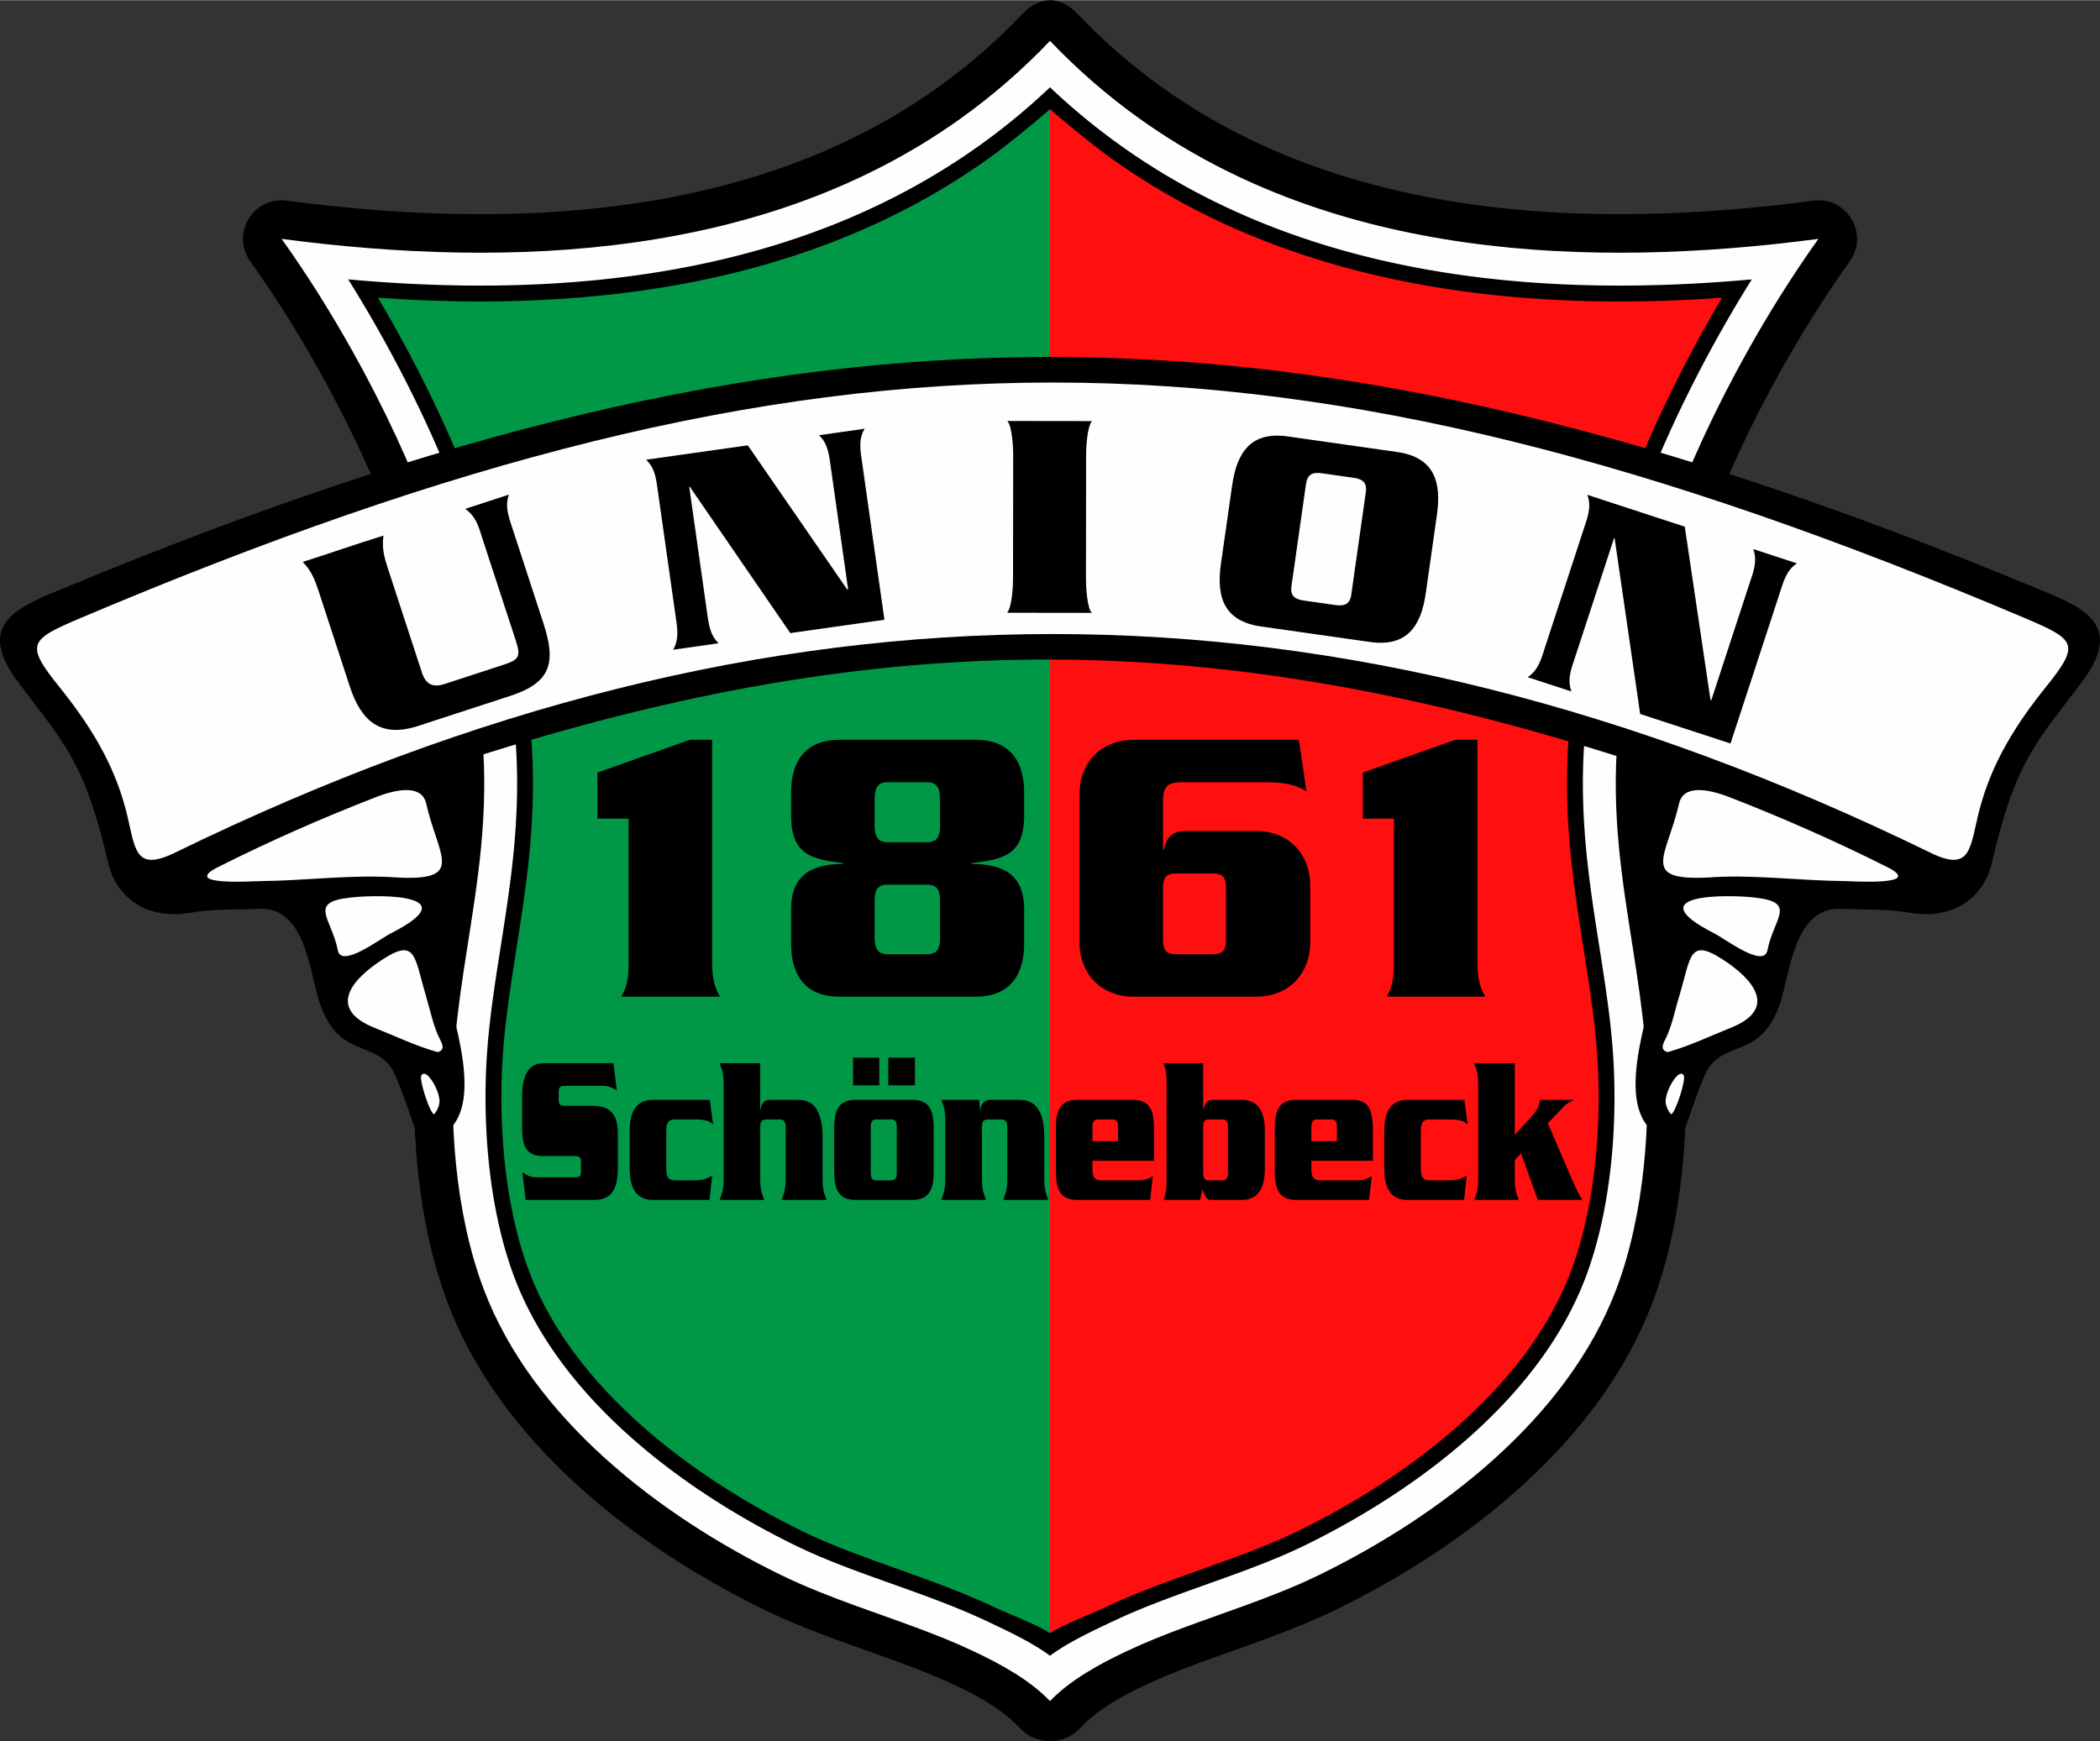 <?xml version="1.0" encoding="utf-8"?>
<svg xmlns="http://www.w3.org/2000/svg" width="1500" height="1244" viewBox="0 0 1981.39 1642.84" shape-rendering="geometricPrecision" text-rendering="geometricPrecision" image-rendering="optimizeQuality" fill-rule="evenodd" clip-rule="evenodd"><rect x="0" y="0" width="1981.39" height="1642.84" fill="#333333" stroke="none"/><path d="M1710.94 189.16c-207.27 27.37-438.45 18.9-614.61-106.98-28.73-20.53-55.41-43.8-79.76-69.38-16.32-17.16-35.59-16.97-51.73 0-24.35 25.58-51.03 48.85-79.76 69.38-176.16 125.88-407.35 134.35-614.61 106.98-31.58-4.16-52.87 31.25-34.38 57.18 23.58 33.06 45.16 67.57 64.97 103.01 28.5 50.97 53.39 104.16 73.39 159.04 22.16 60.79 38.76 124.87 44.34 189.47 2.83 32.76 2.01 65.58-1.13 98.29-3.03 31.61-8.13 63-13.05 94.36-4.49 28.61-8.79 57.26-11.35 86.12-7.18 81.1.19 176.07 29.07 252.54 49.68 131.48 175.48 229.48 298.28 289.5 24.37 11.91 49.68 21.66 75.15 30.95 36.05 13.14 73.01 25.1 107.71 41.56 21.19 10.05 43.44 22.82 59.56 40.11 14.35 15.4 41 15.4 55.35 0 16.12-17.29 38.37-30.06 59.56-40.11 34.7-16.46 71.66-28.42 107.71-41.56 25.46-9.29 50.78-19.04 75.15-30.95 122.8-60.02 248.6-158.02 298.27-289.5 28.89-76.47 36.26-171.44 29.07-252.54-2.55-28.86-6.85-57.51-11.34-86.12-4.92-31.36-10.02-62.75-13.05-94.36-3.14-32.71-3.96-65.53-1.13-98.29 5.58-64.6 22.18-128.68 44.34-189.47 20-54.88 44.89-108.07 73.39-159.04 19.8-35.44 41.39-69.95 64.97-103.01 18.48-25.93-2.8-61.34-34.38-57.18z"/><path d="M1715.7 225.22c-24.35 34.14-46.72 69.92-67.1 106.38-29.41 52.6-55.18 107.7-75.81 164.33-23.23 63.72-40.56 131.11-46.41 198.8-3.03 35.07-2.2 69.88 1.16 104.89 3.11 32.37 8.29 64.42 13.33 96.52 4.36 27.81 8.55 55.65 11.05 83.7 6.68 75.44-.09 165.59-26.87 236.47-46.21 122.32-166.38 214.04-280.22 269.68-23.17 11.32-47.43 20.63-71.65 29.46-37.03 13.5-75.19 25.97-110.82 42.86-24.98 11.84-52.26 26.6-71.66 46.76-19.39-20.16-46.68-34.92-71.65-46.76-35.63-16.89-73.8-29.36-110.83-42.86-24.21-8.83-48.47-18.14-71.64-29.46-113.84-55.64-234.01-147.36-280.22-269.68-26.78-70.88-33.55-161.03-26.87-236.47 2.49-28.05 6.69-55.89 11.05-83.7 5.04-32.1 10.22-64.15 13.33-96.52 3.36-35.01 4.18-69.82 1.16-104.89-5.85-67.69-23.19-135.08-46.41-198.8-20.63-56.63-46.4-111.73-75.81-164.33-20.38-36.46-42.76-72.24-67.11-106.38 217.7 28.74 456.52 18.03 640.53-113.45 30.45-21.76 58.67-46.34 84.47-73.39 25.8 27.05 54.03 51.63 84.48 73.39 184 131.48 422.83 142.19 640.52 113.45z" fill="#fefefe"/><path d="M1652.87 263.45c-10.9 17.41-21.34 35.1-31.35 53.01-30.26 54.12-56.65 110.58-77.88 168.85-24.21 66.43-42.08 136.19-48.17 206.75-3.18 36.85-2.34 73.74 1.19 110.52 3.16 32.98 8.42 65.67 13.56 98.37 4.25 27.11 8.36 54.28 10.79 81.63 6.27 70.76.24 155.99-24.99 222.76-43.18 114.3-158.4 200.76-264.82 252.78-22.22 10.86-45.43 19.71-68.65 28.18-38.15 13.92-76.72 26.55-113.49 43.98-18.77 8.9-41.48 19.52-58.36 32.05-16.87-12.53-39.58-23.15-58.36-32.05-36.76-17.43-75.33-30.06-113.49-43.98-23.21-8.47-46.43-17.32-68.64-28.18-106.42-52.02-221.64-138.48-264.83-252.78-25.22-66.77-31.25-152-24.98-222.76 2.42-27.35 6.54-54.52 10.79-81.63 5.13-32.7 10.39-65.39 13.56-98.37 3.53-36.78 4.37-73.67 1.18-110.52-6.09-70.56-23.95-140.32-48.16-206.75-21.23-58.27-47.62-114.73-77.88-168.85-10.01-17.91-20.46-35.6-31.35-53.01 206.26 18.72 423.29-3.22 595.72-126.44a621.741 621.741 0 0066.44-54.83 622.846 622.846 0 0066.45 54.83c172.43 123.22 389.46 145.16 595.72 126.44z"/><path d="M356.62 280.76c5.57 9.39 11.02 18.86 16.35 28.39 30.65 54.84 57.36 111.98 78.87 171.03 24.69 67.74 42.81 138.63 49.02 210.59 3.25 37.71 2.41 75.6-1.2 113.25-3.19 33.26-8.5 66.26-13.67 99.25-4.2 26.78-8.28 53.62-10.67 80.63-6.09 68.7-.42 151.31 24.07 216.15 41.73 110.44 154.61 194.37 257.39 244.61 21.76 10.64 44.47 19.28 67.21 27.57 38.59 14.08 77.59 26.89 114.77 44.51 14.64 6.95 37.82 15.35 51.94 24.28V102.82c-15.97 13.93-41.01 34.43-57.73 46.38-167.51 119.7-375.72 145.84-576.35 131.56z" fill="#009846"/><path d="M1624.79 280.76a1287.72 1287.72 0 00-16.35 28.39c-30.66 54.84-57.36 111.98-78.88 171.03-24.68 67.74-42.8 138.63-49.01 210.59-3.26 37.71-2.42 75.6 1.2 113.25 3.19 33.26 8.49 66.26 13.67 99.25 4.2 26.78 8.27 53.62 10.67 80.63 6.09 68.7.42 151.31-24.08 216.15-41.72 110.44-154.61 194.37-257.38 244.61-21.77 10.64-44.47 19.28-67.21 27.57-38.59 14.08-77.59 26.89-114.77 44.51-14.64 6.95-37.82 15.35-51.95 24.28V102.82c15.98 13.93 41.02 34.43 57.74 46.38 167.51 119.7 375.72 145.84 576.35 131.56z" fill="#ff0f0f"/><path d="M1915.05 552.32c44.89 18.53 92.47 33.44 49.48 90.75-42.22 56.36-62.66 73.56-85.02 170.42-7.83 34.2-37.45 54.84-78.14 47.57-20.63-3.62-43.17-2.67-64.19-3.62-41.46-1.91-47.19 51.77-55.6 82.34-17.57 63.81-57.12 38.02-73.17 74.7-7.46 17.2-12.8 34.58-19.11 52.16-5.73 16.43-17.76 10.13-28.65 1.72-39.94-30.57.38-123.61 5.73-165.84 2.09-17 4.01-24.83-12.42-37.45-15.29-11.65-25.22-17.57-12.8-54.26 4.58-13.94 9.17-28.27 13.37-50.43 4.59-24.08.19-37.64-15.09-42.61-392.04-126.28-703.08-127.81-1095.31-2.29-15.29 4.97-21.98 20.82-17.2 44.9 4.21 22.16 8.6 36.49 13.38 50.43 12.41 36.69 2.48 42.61-13 54.26-16.24 12.62-14.32 20.45-12.22 37.45 5.35 42.23 45.66 135.27 5.73 165.84-11.08 8.41-22.93 14.71-28.66-1.72-6.3-17.58-11.66-34.96-19.3-52.16-15.86-36.68-55.4-10.89-73.17-74.7-8.41-30.57-13.95-84.25-55.41-82.34-21.2.95-43.56 0-64.19 3.62-40.69 7.27-70.31-13.37-78.14-47.57-22.55-96.86-42.99-114.06-85.21-170.42-42.8-57.31 4.78-72.22 49.67-90.75 694.87-287.54 1153.78-287.54 1848.64 0z"/><path d="M1821.02 804.33c39.55 19.49 37.45-4.97 46.62-40.31 11.84-45.29 34.96-81.4 63.05-116.36 32.67-40.5 27.32-44.32-20.64-64.76-699.44-296.14-1134.28-296.14-1833.73 0-47.96 20.44-53.3 24.26-20.63 64.76 28.08 34.96 51.2 71.07 63.04 116.36 9.17 35.34 6.88 59.8 46.62 40.31 563.8-274.93 1091.87-274.93 1655.67 0zm-1411.5 247.03c-4.02-1.15-14.14-32.48-12.04-36.49 4.59-8.79 19.11 16.43 17 26.37-.57 3.62-2.48 7.44-4.96 10.12zm3.44-58.66c-20.45-5.73-39.36-14.89-59.04-22.73-41.07-16.24-27.13-40.88 1.72-61.14 37.45-26.17 34.58-8.03 46.43 31.34 3.82 12.99 6.87 28.65 13.18 40.69 2.29 4.58 4.78 9.74-2.29 11.84z" fill="#fefefe"/><path d="M367.48 827.44c-40.69-1.91-80.24 3.44-120.74 3.82-6.49 0-77.19 4.97-41.08-13.17 48.15-24.27 98.97-46.63 149.22-66.11 20.63-8.02 43.17-11.46 47.19 5.92 11.65 51.77 39.54 74.89-34.59 69.54zm1209.19 223.92c4.2-1.15 14.13-32.48 12.03-36.49-4.39-8.79-18.92 16.43-17 26.37.76 3.62 2.48 7.44 4.97 10.12zm-3.25-58.66c20.44-5.73 39.35-14.89 59.03-22.73 41.08-16.24 26.94-40.88-1.72-61.14-37.63-26.17-34.58-8.03-46.42 31.34-4.02 12.99-6.88 28.65-13.18 40.69-2.3 4.58-4.78 9.74 2.29 11.84zm45.47-165.26c40.5-1.91 80.24 3.44 120.74 3.82 6.31 0 77.19 4.97 41.08-13.17-48.33-24.27-98.97-46.63-149.21-66.11-20.64-8.02-43.18-11.46-47.19 5.92-11.85 51.77-39.74 74.89 34.58 69.54zm-1.92 52.93c10.13 4.96 47.2 33.62 50.64 16.24 6.11-30.95 28.84-45.48-12.81-49.87-27.7-3.05-109.47-3.05-37.83 33.63zm-1247.77 0c-10.12 4.96-47.19 33.62-50.44 16.24-6.11-30.95-28.84-45.48 12.62-49.87 27.89-3.05 109.66-3.05 37.82 33.63z" fill="#fefefe"/><path d="M419.65 645.25l53.07-17.34c16.03-5.24 19.38-6.9 13.97-23.53l-31.27-95.6c-3.77-11.78-5.93-21.24-16.46-28.76l41.22-13.46c-4.22 11.28.13 22.11 3.67 32.91l28.78 88.17c12.02 36.69 7.95 56.06-30.65 68.7l-87.33 28.49c-35.42 11.58-53.86-4.15-64.71-37.52l-29.25-89.49c-3.64-11.06-6.81-19.26-15.02-27.72 23.26-7.4 51.04-17.09 76.15-24.85-1.71 11.48.66 20.34 4.25 31.22l32.03 98.04c3.64 11.24 10.43 14.43 21.55 10.74zm326.02-48l-94.8-138.07-.56.04 16.52 116.46c1.59 10.93 2.52 23.4 11.28 31.16l-43.02 6.13c6.19-10.44 3.75-21.73 2.17-33.07l-16.34-115.09c-1.71-11.71-2.31-22.68-11.28-31.16l95.82-13.57 2.07 2.81 91.8 133.16.88-.16-16.19-114.2c-1.71-11.71-2.32-22.68-11.29-31.16l43.03-6.13c-6.23 10.64-3.81 21.34-2.17 33.07l20.89 147.2-88.81 12.58zm284.53-19.1l-80.04-.11c4.56-4.69 5.65-24.8 5.65-30.99l.14-118.94c0-6.07-1.03-26.6-5.58-31.04l80.05.11c-4.62 4.8-5.66 24.63-5.66 30.99l-.13 118.99c-.01 5.89 1.04 26.77 5.57 30.99zm121.75-46.14l10.54-73.73c4.53-31.99 17.9-51.56 52.76-46.6l102.79 14.63c34.86 4.97 42.25 27.51 37.71 59.49l-10.49 73.73c-4.52 31.78-18.25 51.01-52.72 46.08l-102.79-14.63c-34.49-4.91-42.33-27.16-37.8-58.97zm80.28-75.47l-13.75 96.63c-1.27 8.98 3.47 12.23 11.76 13.36l29.62 4.23c8.29 1.23 13.77-.53 15.05-9.54l13.74-96.63c1.32-9.31-2.84-12.71-11.66-13.92l-29.62-4.24c-8.87-1.21-13.72.73-15.14 10.11zm315.3 217.03l-24.09-165.77-.56-.14-36.57 111.77c-3.67 11.21-7.95 21.4-3.62 32.91l-41.29-13.5c10.37-6.93 12.79-17.27 16.51-28.73l36.15-110.4c3.63-11.2 7.92-21.47 3.62-32.96l91.93 30.06 24.27 163.41.8.29 35.86-109.61c3.68-11.1 7.97-21.52 3.67-32.96l41.28 13.51c-10.12 6.41-12.99 17.91-16.51 28.73l-46.21 141.24-85.24-27.85zm-875.62 24.37v209.19c0 12.08 1.02 22.72 7.43 33.23h-93.32c6.58-9.82 7.1-21.77 7.1-33.23V772.32h-29.38V728.9l87.18-30.96h20.99zm120.37 0h128.19c31.82 0 45.85 19.47 45.85 49.84v23.41c-.82 34.72-18.74 39.69-49.4 43.05v.75c30.24.48 49.4 10.2 49.4 43.05v32.48c0 30.15-14.26 49.84-45.85 49.84H791.96c-31.64 0-45.52-19.76-45.52-49.84v-32.48c0-32.63 18.94-42.56 49.07-43.05v-.75c-30.54-3.4-48.27-8.51-49.07-43.05v-23.41c0-30.37 14.02-49.84 45.84-49.84zm82.02 136.69h-36.81c-10.58 0-12.27 6.58-12.27 15.86v33.99c0 9.04 1.92 15.85 12.27 15.85h37.13c10.11 0 12.27-6.01 12.27-15.1v-34.74c0-9.85-1.59-15.86-12.59-15.86zm-36.81-40.03h37.13c10.11 0 12.27-6.02 12.27-15.1v-24.93c0-9.23-1.49-16.61-12.27-16.61h-37.13c-10.78 0-12.27 7.39-12.27 16.61v24.17c0 9.05 1.92 15.86 12.27 15.86zm352.53-56.64h-73.94c-14.02 0-18.73 3.4-18.73 17.75v46.07h.65c3.12-12.6 8.22-17.75 20.99-17.75h66.18c30.27 0 51.02 21.11 51.02 51.36v53.62c0 30.25-20.75 51.35-51.02 51.35h-115.59c-30.26 0-51.01-21.1-51.01-51.35V749.29c0-30.25 20.75-51.35 51.01-51.35h155.96l7.1 48.7c-12.9-8.37-27.72-8.68-42.62-8.68zm-46.17 86.1h-33.58c-10.06 0-12.92 3.8-12.92 13.59v49.09c0 9.8 2.86 13.59 12.92 13.59h33.58c10.04 0 12.91-3.8 12.91-13.59v-49.09c0-9.79-2.86-13.59-12.91-13.59zm250.17-126.12v209.19c0 12.07 1.02 22.73 7.43 33.23h-93.31c6.58-9.8 7.09-21.79 7.09-33.23V772.32h-29.38V728.9l87.19-30.96h20.98zm-815.12 305.2l3.07 25.53c-5.3-2.94-8.13-4.23-14.48-4.23h-33.5c-4.62 0-6.88.55-6.88 5.63v7.64c0 5.22 2.13 5.63 6.88 5.63h25.6c17.3 0 23.4 9.55 23.4 25.92v31.35c0 16.34-2.86 31.56-22.37 31.56h-64.66l-3.07-26.13c4.86 3.32 8 4.82 14.04 4.82h34.52c4.9 0 6.73-.35 6.73-5.63v-8.84c0-5.14-1.96-5.63-6.73-5.63h-29.11c-18 0-19.74-12.79-19.74-27.93v-28.74c0-13.15 3.1-30.95 19.74-30.95h66.56zm49.74 62.7v38.19c.15 5.54 1.65 9.65 7.89 9.65h16.82c5.27 0 9.05-.37 11.34-1.11 2.75-.88 4.88-1.91 7.25-3.52l-2.49 23.12h-53.69c-17.35 0-21.65-14.57-21.65-29.35v-35.77c0-14.87 4.2-29.34 21.65-29.34h53.98l3.07 23.51c-3.35-4.58-11.37-5.02-16.53-5.02h-19.75c-6.36 0-7.74 3.99-7.89 9.64zm50.32-62.7h38.32v43.81h.29c.72-3.59 2.12-9.24 8.34-9.24h27.21c8.09 0 13.94 3.08 17.55 9.24 3.61 6.17 5.42 14.54 5.42 25.13v38.38c0 5.89.31 10.22.94 12.96.76 3.29 1.71 5.68 2.86 8.75h-42.42c1.14-3.07 2.09-5.46 2.85-8.75.63-2.74.95-7.07.95-12.96v-46.43c0-4.42-.53-7.83-5.71-7.83h-12.57c-5.18 0-5.71 3.41-5.71 7.83v46.43c0 5.89.32 10.22.95 12.96.77 3.34 1.76 5.66 2.85 8.75h-42.12c1.09-3.09 2.08-5.43 2.85-8.75.63-2.74.95-7.07.95-12.96v-85.61c0-5.9-.32-10.22-.95-12.97-.8-3.43-1.73-5.57-2.85-8.74zm202.01 63.11v37.38c0 15.06-1.81 28.54-19.89 28.54h-54.13c-17.98 0-19.89-13.58-19.89-28.54v-37.38c0-15.06 1.81-28.54 19.89-28.54h54.13c18.18 0 19.89 13.38 19.89 28.54zm-59.39-2.41v42.2c0 3.7.39 7.64 4.97 7.64h14.33c4.84 0 5.27-3.62 5.27-7.64v-42.2c0-4.02-.43-7.64-5.27-7.64h-14.33c-4.59 0-4.97 3.94-4.97 7.64zm8.04-39.8H804.9v-26.13h24.72v26.13zm33.64 0h-25.15v-26.13h25.15v26.13zm24.87 13.67h35.69l1.03 9.84h.29c.14-5.32 3.38-9.97 8.92-9.84h28.24c19.31 0 22.96 18.68 22.96 34.37v38.38c0 9.22.59 13.23 3.81 21.71h-42.42c3.14-8.81 3.8-12.09 3.8-21.71v-46.43c0-4.42-.53-7.83-5.71-7.83h-12.57c-5.18 0-5.71 3.41-5.71 7.83v46.43c0 9.22.58 13.22 3.8 21.71h-42.13c3.2-8.57 3.81-12.38 3.81-21.71v-51.05c0-5.89-.32-10.21-.95-12.96-.76-3.29-1.72-5.68-2.86-8.74zm200.7 57.47h-58.07v8.85c.15 5.54 1.64 9.65 7.89 9.65h33.5c6.23 0 10.14-.6 15.65-4.02l-2.63 22.51h-69.04c-17.98 0-19.89-13.57-19.89-28.54v-37.38c0-15.06 1.81-28.54 19.89-28.54h52.8c18.2 0 19.9 13.37 19.9 28.54v28.93zm-58.07-18.48h24.13v-12.86c0-3.81-.27-7.64-4.97-7.64h-14.19c-4.59 0-4.97 3.94-4.97 7.64v12.86zm101.52 55.47h-34.53c2.46-5.92 2.93-11.32 2.93-17.69v-93.65c0-6.36-.47-11.78-2.93-17.69h37.45v43.81h.29c1.24-4.98 3.1-9.24 8.92-9.24h27.36c17.45 0 21.65 14.48 21.65 29.34v35.77c0 14.78-4.3 29.35-21.65 29.35h-29.4c-1.37 0-2.49-.44-3.37-1.31-2.39-2.36-3.28-5.72-4.53-8.74l-2.19 10.05zm2.92-68.74v43.01c0 3.44.58 7.24 4.83 7.24h13.74c4.26 0 4.83-3.79 4.83-7.24v-43.01c0-3.53-.47-7.23-4.83-7.23h-13.74c-4.35 0-4.83 3.7-4.83 7.23zm160.18 31.75h-58.08v8.85c.16 5.54 1.65 9.65 7.9 9.65h33.5c1.95 0 3.68-.07 5.19-.2 3.75-.33 7.3-1.87 10.46-3.82l-2.63 22.51h-69.04c-17.98 0-19.9-13.57-19.9-28.54v-37.38c0-15.06 1.82-28.54 19.9-28.54h52.8c7.81 0 13.07 2.27 15.8 6.83 2.73 4.56 4.1 11.79 4.1 21.71v28.93zm-58.08-18.48h24.14v-12.86c0-3.81-.28-7.64-4.97-7.64h-14.19c-4.59 0-4.98 3.93-4.98 7.64v12.86zm103.27-10.86v38.19c.17 5.54 1.65 9.65 7.91 9.65h16.82c7.31 0 12.42-.41 18.57-4.63l-2.48 23.12h-53.69c-17.35 0-21.65-14.57-21.65-29.35v-35.77c0-14.86 4.2-29.34 21.65-29.34h53.98l3.07 23.51c-3.34-4.58-11.37-5.02-16.53-5.02h-19.74c-6.37 0-7.74 3.99-7.91 9.64zm94.5 22.31l-5.85 6.43v15.88c0 5.89.32 10.22.95 12.96.76 3.29 1.71 5.68 2.86 8.75h-42.14c1.15-3.07 2.1-5.46 2.86-8.75.63-2.74.95-7.07.95-12.96v-85.61c0-5.9-.32-10.22-.95-12.97-.76-3.28-1.71-5.68-2.86-8.74h38.33v67.73l16.53-18.29c2.24-2.55 3.83-4.69 4.75-6.43 1.7-3.19 1.96-5.05 2.56-8.44h31.45v.4c-3.35 1.53-6.14 3.01-8.78 5.63l-15.35 16.07 22.82 53.06c3.12 6.85 5.73 12.79 9.8 19.3h-41.99l-15.94-44.02z" fill-rule="nonzero"/></svg>